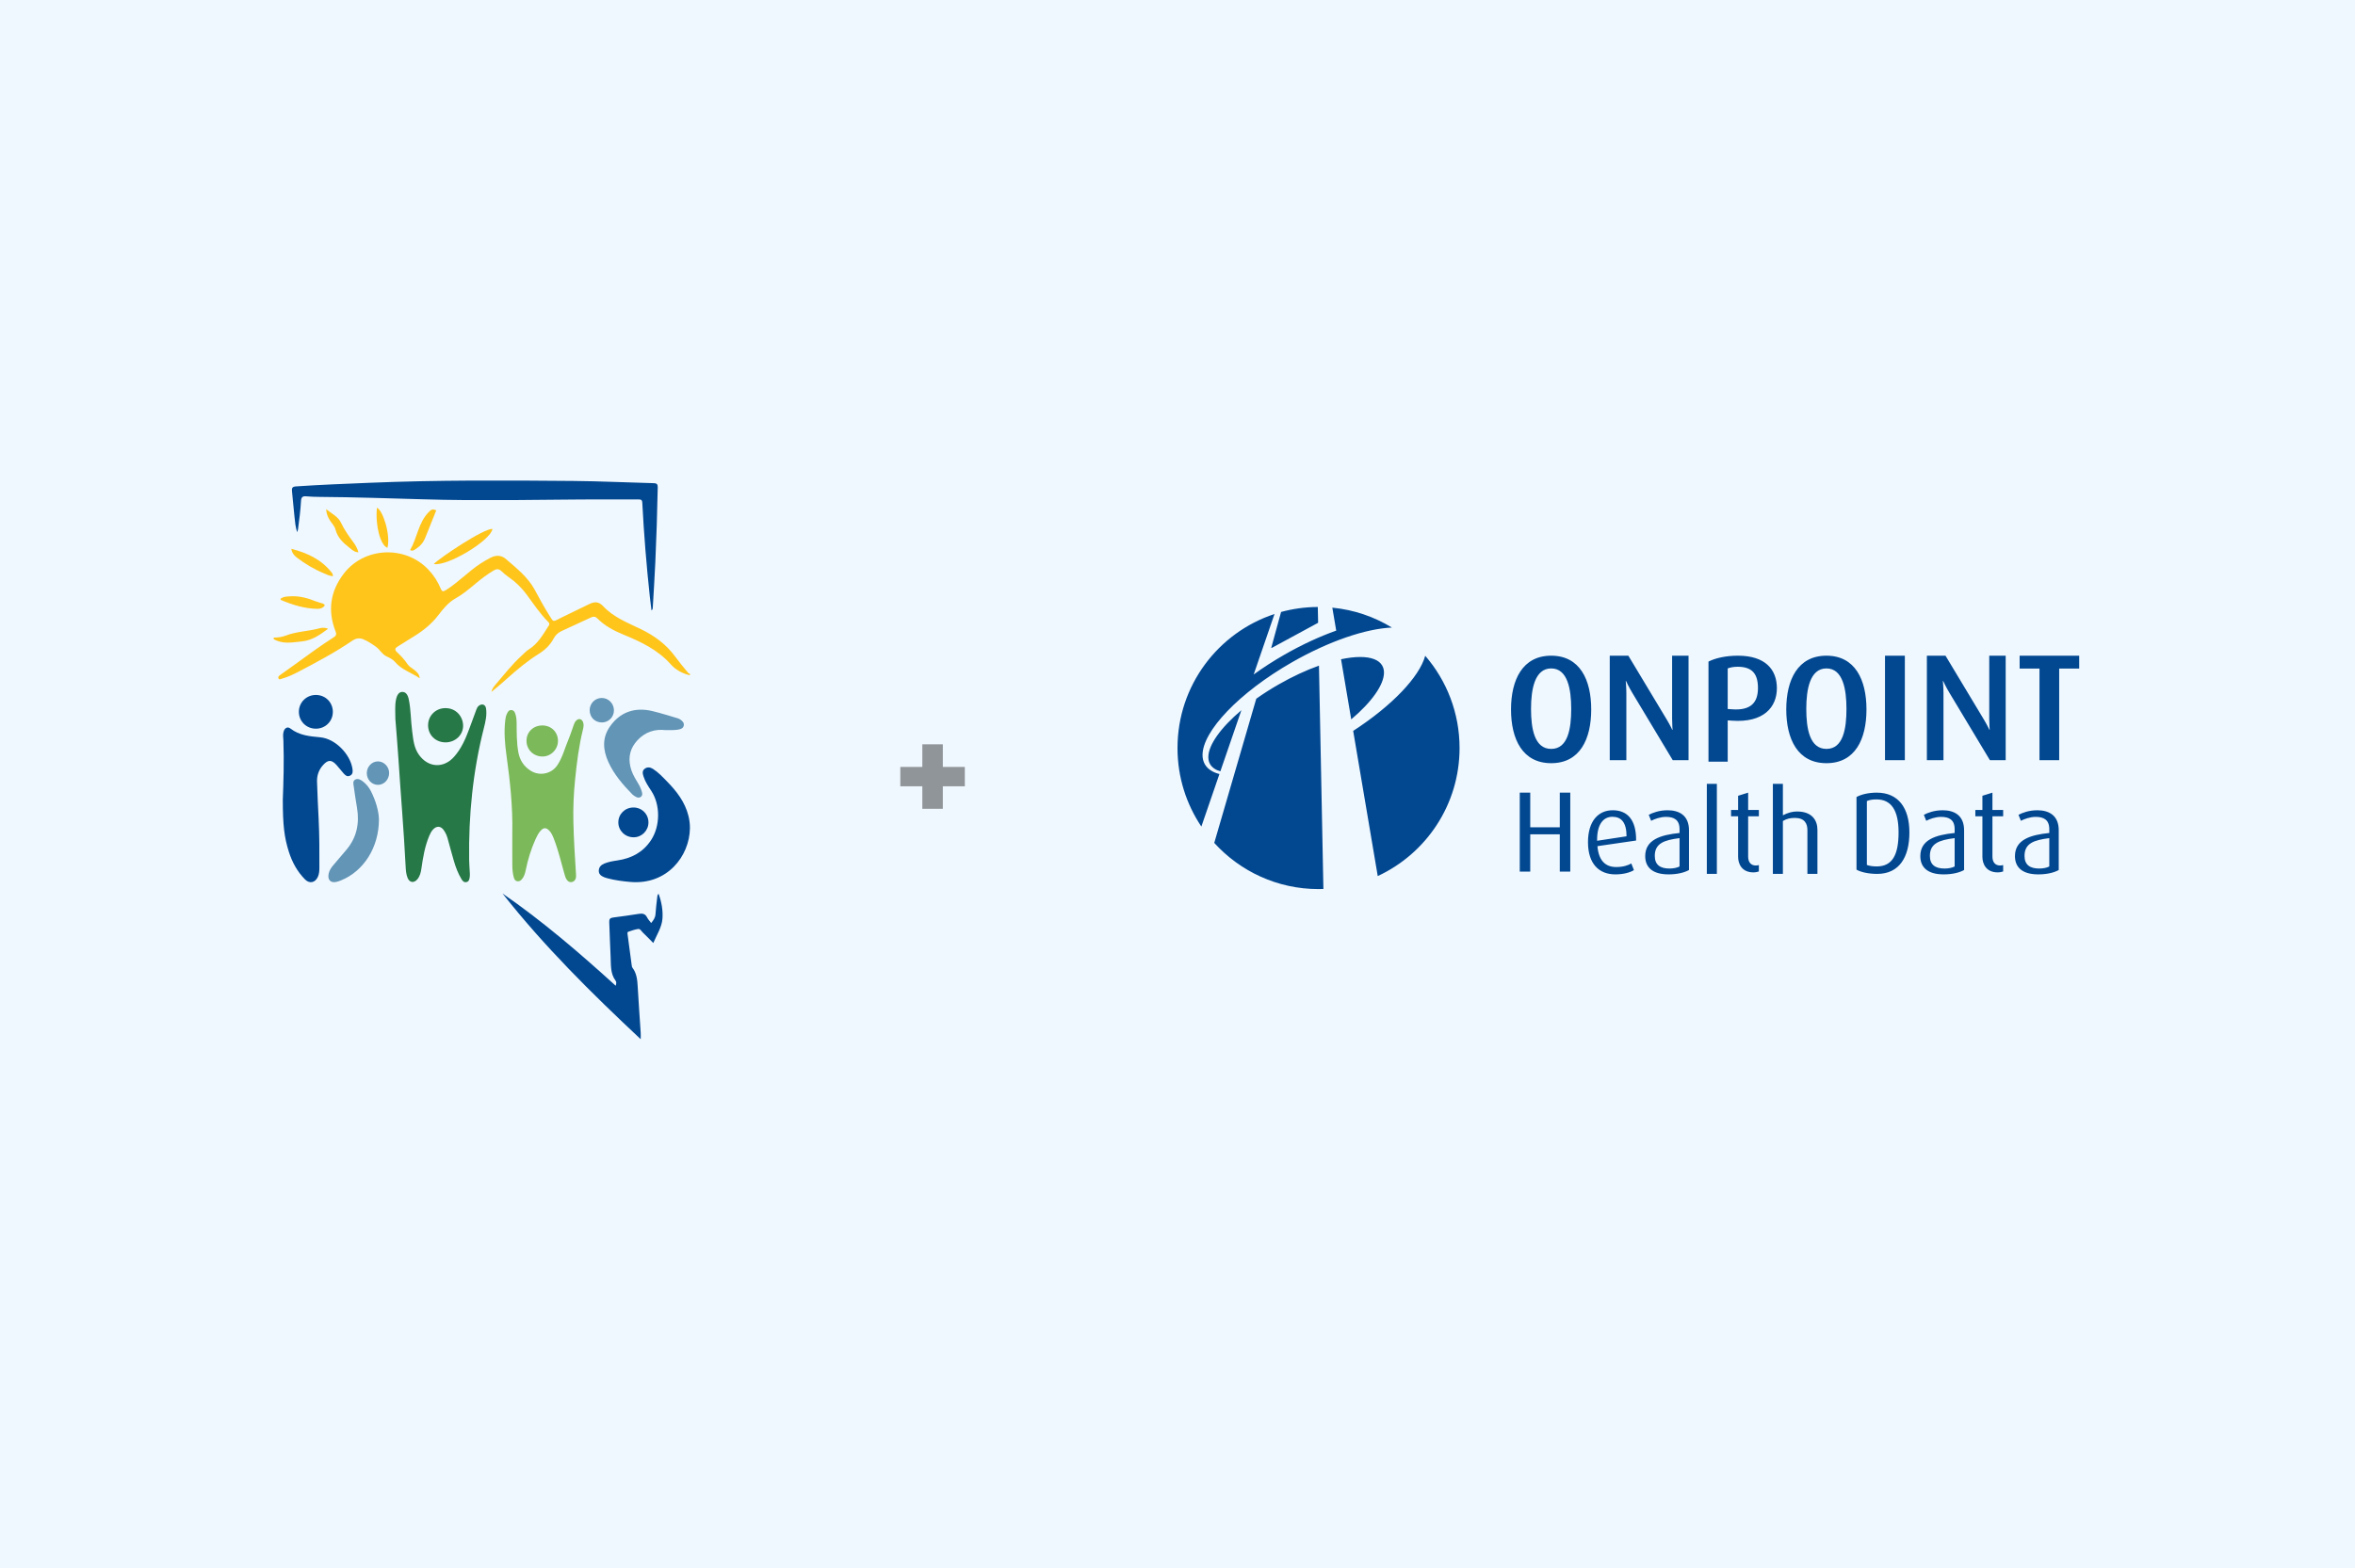 <svg width="1024" height="682" viewBox="0 0 1024 682" fill="none" xmlns="http://www.w3.org/2000/svg">
<rect width="1024" height="682" fill="#F0F8FF"/>
<path d="M129.297 231.51C128.422 229.32 128.318 227.051 128.057 224.821C127.62 221.1 127.372 217.353 126.961 213.632C126.804 212.2 127.163 211.657 128.723 211.553C139.379 210.82 150.048 210.428 160.718 209.983C190.2 208.754 219.696 208.93 249.192 209.179C260.899 209.277 272.6 209.859 284.3 210.153C285.723 210.193 286.023 210.768 285.997 212.03C285.788 222.898 285.442 233.766 284.946 244.622C284.652 251.135 284.222 257.641 283.85 264.154C283.824 264.579 283.876 265.037 283.282 265.508C283.028 263.448 282.767 261.525 282.564 259.59C281.103 245.975 279.98 232.328 279.282 218.648C279.23 217.595 278.858 217.222 277.827 217.229C266.981 217.261 256.135 217.17 245.29 217.307C230.92 217.49 216.551 217.575 202.182 217.503C196.165 217.477 190.148 217.333 184.132 217.17C169.123 216.764 154.114 216.215 139.098 216.124C137.095 216.111 135.085 216.052 133.088 215.869C131.529 215.718 130.98 216.339 130.896 217.837C130.661 221.963 130.145 226.063 129.584 230.15C129.519 230.608 129.395 231.053 129.29 231.504L129.297 231.51Z" fill="#024891"/>
<path d="M218.47 388.589C235.893 400.615 251.9 414.373 267.718 428.733C268.006 427.838 268.097 427.105 267.679 426.549C265.297 423.384 265.702 419.644 265.506 416.054C265.232 411.058 265.141 406.055 264.912 401.059C264.854 399.778 265.258 399.222 266.576 399.065C270.342 398.601 274.094 398.032 277.846 397.456C279.367 397.221 280.58 397.424 281.35 398.986C281.768 399.837 282.466 400.549 283.132 401.452C284.163 400.222 284.92 399.143 285.018 397.62C285.168 395.233 285.475 392.859 285.749 390.479C285.814 389.904 285.775 389.276 286.349 388.707C287.693 392.323 288.333 396.109 288.039 399.712C287.752 403.257 285.631 406.507 284.065 410.149C282.414 408.488 280.965 406.991 279.458 405.545C278.851 404.963 278.388 403.904 277.455 404.048C276.019 404.27 274.623 404.767 273.239 405.238C272.652 405.441 272.841 406.082 272.906 406.539C273.481 410.96 274.074 415.374 274.675 419.794C274.727 420.167 274.773 420.599 274.988 420.873C276.867 423.345 277.128 426.229 277.292 429.198C277.664 435.874 278.159 442.544 278.59 449.214C278.636 449.966 278.597 450.725 278.597 452C257.101 431.866 236.5 411.476 218.476 388.576L218.47 388.589Z" fill="#024891"/>
<path d="M171.913 312.819C171.913 309.564 171.645 306.913 172.187 304.288C172.63 302.138 173.507 301.007 174.813 300.949C176.273 300.884 177.265 301.885 177.734 304.139C178.685 308.707 178.605 313.385 179.214 317.991C179.69 321.571 179.937 325.183 182.188 328.322C186.187 333.896 192.865 334.312 197.44 329.16C200.548 325.658 202.377 321.487 203.971 317.205C205.03 314.359 206.068 311.507 207.119 308.661C207.347 308.05 207.615 307.459 208.144 307.017C209.511 305.887 211.065 306.368 211.333 308.083C211.795 311.033 211.098 313.911 210.382 316.731C205.612 335.52 203.73 354.603 203.991 373.919C204.018 375.914 204.212 377.908 204.299 379.903C204.326 380.494 204.32 381.098 204.219 381.677C204.065 382.528 203.877 383.444 202.799 383.658C201.727 383.873 201.151 383.171 200.682 382.404C199.142 379.877 198.13 377.129 197.313 374.315C196.375 371.093 195.518 367.851 194.62 364.621C194.272 363.361 193.716 362.172 192.973 361.093C191.666 359.196 189.824 359.099 188.257 360.821C187.554 361.6 187.085 362.516 186.676 363.471C184.734 368.065 183.923 372.912 183.233 377.785C182.999 379.454 182.603 381.085 181.471 382.443C180.004 384.191 178.062 383.912 177.225 381.826C176.568 380.189 176.461 378.447 176.374 376.732C175.577 361.139 174.251 345.578 173.239 329.998C172.857 324.066 172.335 318.147 171.926 312.832L171.913 312.819Z" fill="#267847"/>
<path d="M186.141 315.428C186.154 311.237 189.463 307.982 193.703 307.989C198.359 307.995 201.232 311.621 201.366 315.409C201.514 319.599 197.99 322.919 193.657 322.887C189.356 322.848 186.128 319.645 186.141 315.428Z" fill="#267847"/>
<path d="M122.977 347.604C123.244 340.396 123.558 331.237 123.224 322.065C123.177 320.824 122.943 319.59 123.277 318.343C123.731 316.633 124.98 315.85 126.322 316.888C130.174 319.865 134.627 320.25 139.267 320.681C145.857 321.288 152.473 328.169 153.295 334.632C153.442 335.774 153.375 336.832 152.126 337.4C150.878 337.968 150.103 337.139 149.409 336.388C148.301 335.18 147.346 333.829 146.231 332.627C144.135 330.369 142.632 330.421 140.563 332.66C138.64 334.743 137.772 337.237 137.852 339.978C138.012 345.449 138.299 350.92 138.56 356.391C138.9 363.383 138.9 370.381 138.874 377.38C138.874 378.744 138.787 380.095 138.219 381.368C137.091 383.921 134.607 384.489 132.638 382.504C129.259 379.096 127.029 374.99 125.594 370.472C123.611 364.199 122.964 358.989 122.964 347.61L122.977 347.604Z" fill="#024891"/>
<path d="M144.729 309.644C144.722 313.718 141.477 316.93 137.378 316.936C133.185 316.943 129.934 313.705 129.954 309.546C129.98 305.427 133.319 302.189 137.478 302.261C141.591 302.332 144.735 305.538 144.729 309.644Z" fill="#024891"/>
<path d="M222.754 362.077C222.984 350.866 221.784 339.752 220.243 328.664C219.535 323.547 219.083 318.404 219.699 313.229C219.811 312.31 219.961 311.418 220.355 310.577C220.774 309.684 221.207 308.72 222.427 308.837C223.613 308.953 223.928 309.956 224.203 310.9C224.525 311.994 224.63 313.113 224.636 314.251C224.669 318.553 224.617 322.868 225.371 327.125C225.98 330.572 227.737 333.341 230.773 335.237C234.655 337.669 239.769 336.615 242.319 332.843C244.647 329.395 245.591 325.352 247.185 321.594C248.063 319.51 248.732 317.343 249.499 315.215C249.735 314.549 250.017 313.915 250.535 313.404C251.636 312.33 252.941 312.602 253.505 314.018C253.951 315.137 253.728 316.27 253.459 317.356C251.709 324.485 250.804 331.75 250.069 339.021C249.447 345.173 249.165 351.351 249.322 357.548C249.512 365.182 249.965 372.802 250.469 380.416C250.502 380.947 250.502 381.509 250.358 382.008C250.096 382.881 249.506 383.515 248.542 383.67C247.617 383.819 246.975 383.34 246.47 382.654C246.011 382.033 245.775 381.322 245.565 380.597C244.024 375.273 242.811 369.852 240.772 364.677C240.293 363.467 239.789 362.284 238.877 361.32C237.494 359.858 236.359 359.858 235.035 361.352C234.13 362.374 233.514 363.577 232.95 364.806C230.95 369.192 229.547 373.766 228.596 378.475C228.321 379.853 227.921 381.199 226.997 382.318C226.452 382.978 225.803 383.47 224.898 383.295C224.046 383.133 223.653 382.46 223.436 381.71C222.931 379.937 222.781 378.107 222.768 376.276C222.722 371.547 222.754 366.812 222.754 362.083V362.077Z" fill="#7CB95A"/>
<path d="M235.828 315.526C239.71 315.526 242.634 318.424 242.621 322.24C242.608 325.992 239.513 329.078 235.809 329.039C231.901 328.994 228.905 325.992 228.931 322.15C228.957 318.353 231.901 315.526 235.828 315.526Z" fill="#7CB95A"/>
<path d="M300 360.215C299.832 372.342 290.114 385.001 274.04 383.589C270.717 383.294 267.419 382.877 264.186 382.011C263.669 381.87 263.152 381.722 262.654 381.517C261.406 380.997 260.346 380.246 260.365 378.739C260.385 377.167 261.361 376.172 262.732 375.601C264.574 374.837 266.553 374.51 268.512 374.221C274.603 373.317 279.568 370.699 283.047 365.47C287.12 359.342 287.224 350.064 283.15 343.918C281.851 341.954 280.545 339.991 279.821 337.726C279.439 336.533 279.116 335.269 280.338 334.351C281.521 333.466 282.814 333.709 283.965 334.447C286.241 335.904 288.071 337.88 289.939 339.786C294.181 344.104 297.847 348.8 299.341 354.825C299.78 356.596 300.019 358.386 299.994 360.208L300 360.215Z" fill="#024891"/>
<path d="M275.45 351.204C279.116 351.217 281.973 354.078 281.96 357.716C281.948 361.277 279.077 364.158 275.546 364.171C271.809 364.184 268.842 361.284 268.861 357.639C268.88 354.04 271.796 351.197 275.456 351.21L275.45 351.204Z" fill="#024891"/>
<path d="M289.321 317.554C284.886 317.044 280.627 318.235 277.153 321.992C274.082 325.31 273.128 329.087 274.089 333.419C274.601 335.73 275.686 337.792 276.919 339.788C277.835 341.26 278.692 342.785 279.127 344.487C279.322 345.246 279.387 346.038 278.666 346.575C277.984 347.086 277.218 346.974 276.523 346.588C275.959 346.274 275.374 345.94 274.933 345.482C270.842 341.274 266.998 336.869 264.537 331.436C262.174 326.226 261.752 321.01 265.154 316.075C269.485 309.792 275.926 307.422 283.633 309.268C287.354 310.158 291.009 311.33 294.684 312.41C295.191 312.56 295.691 312.829 296.106 313.156C296.892 313.771 297.56 314.524 297.301 315.643C297.054 316.697 296.171 317.063 295.255 317.266C293.45 317.672 291.606 317.495 289.321 317.548V317.554Z" fill="#6295B6"/>
<path d="M261.765 314.216C258.707 314.249 256.441 312.01 256.402 308.928C256.369 306.002 258.668 303.626 261.577 303.574C264.505 303.521 266.927 305.93 266.953 308.915C266.979 311.834 264.667 314.197 261.765 314.223V314.216Z" fill="#6295B6"/>
<path d="M164.776 356.216C164.808 368.637 158.11 378.891 148.327 382.894C147.696 383.155 147.047 383.377 146.385 383.547C143.767 384.2 142.304 382.672 142.922 379.929C143.231 378.577 143.944 377.454 144.827 376.422C146.807 374.11 148.788 371.798 150.743 369.46C155.133 364.203 156.35 358.097 155.246 351.363C154.748 348.32 154.231 345.27 153.84 342.207C153.707 341.149 153.234 339.752 154.445 339.085C155.625 338.439 156.785 339.112 157.788 339.876C159.245 340.986 160.405 342.39 161.244 344.036C163.433 348.314 164.682 352.872 164.764 356.209L164.776 356.216Z" fill="#6295B6"/>
<path d="M164.36 331.157C167.034 331.19 169.236 333.521 169.204 336.284C169.172 339.079 166.94 341.397 164.31 341.365C161.61 341.332 159.478 339.066 159.491 336.238C159.504 333.449 161.73 331.124 164.366 331.157H164.36Z" fill="#6295B6"/>
<path d="M300 293.701C296.765 292.966 293.8 291.345 291.72 289.002C285.992 282.564 278.578 279.086 270.869 275.929C266.768 274.249 262.891 272.142 259.722 268.953C258.901 268.132 258.081 268.047 257.064 268.52C252.819 270.501 248.561 272.444 244.31 274.406C242.781 275.108 241.567 276.145 240.767 277.661C239.231 280.588 236.935 282.741 234.133 284.487C229.403 287.433 225.138 291.01 220.972 294.698C218.584 296.818 216.202 298.944 213.683 300.946C213.906 299.66 214.68 298.682 215.448 297.783C219.168 293.445 222.678 288.91 226.936 285.058C227.907 284.178 228.793 283.161 229.888 282.485C233.95 279.971 236.141 275.929 238.615 272.109C239.048 271.44 238.903 271.02 238.424 270.547C234.829 266.938 232.021 262.705 229.016 258.623C226.838 255.663 224.233 253.117 221.195 251.017C220.08 250.242 219.017 249.369 218.046 248.424C216.95 247.348 215.881 247.381 214.66 248.116C211.898 249.776 209.326 251.706 206.859 253.773C204.058 256.123 201.263 258.472 198.061 260.277C194.938 262.036 192.733 264.772 190.621 267.535C187.714 271.328 184.119 274.249 180.09 276.716C177.676 278.2 175.307 279.755 172.886 281.225C171.712 281.94 171.521 282.59 172.597 283.614C174.257 285.189 175.858 286.823 177.118 288.766C177.781 289.783 178.837 290.413 179.808 291.122C181.146 292.093 182.386 293.176 182.491 295.013H182.504C179.001 292.572 174.697 291.391 171.81 287.952C170.852 286.81 169.395 286.108 168.005 285.445C166.128 284.552 165.21 282.597 163.576 281.389C161.85 280.116 160.085 278.974 158.13 278.114C156.437 277.366 154.817 277.563 153.314 278.587C145.736 283.758 137.653 288.044 129.55 292.296C127.333 293.458 125.036 294.488 122.609 295.171C122.09 295.315 121.395 295.834 121.06 294.994C120.798 294.324 121.355 293.911 121.861 293.55C124.078 291.968 126.302 290.393 128.507 288.792C133.979 284.821 139.425 280.811 145.126 277.169C146.209 276.48 146.379 275.844 145.913 274.643C142.377 265.606 143.604 257.166 149.476 249.501C158.393 237.872 176.153 237.097 186.244 247.716C188.58 250.177 190.365 252.92 191.637 256.024C192.182 257.356 192.681 257.415 193.914 256.641C199.294 253.268 203.644 248.569 208.946 245.104C210.363 244.178 211.819 243.332 213.328 242.564C215.644 241.376 217.98 241.409 219.922 243.089C224.561 247.112 229.462 250.918 232.5 256.477C234.383 259.922 236.194 263.42 238.293 266.728C240.99 270.974 239.973 270.62 244.29 268.526C248.266 266.603 252.229 264.648 256.205 262.738C258.705 261.537 260.411 261.675 262.287 263.676C266.84 268.526 272.909 270.843 278.67 273.638C284.516 276.474 289.561 280.142 293.472 285.419C295.151 287.683 296.916 289.914 298.747 292.073C299.088 292.48 299.37 292.992 300 293.051V293.707V293.701Z" fill="#FFC51B"/>
<path d="M119.007 277.32C120.758 277.294 122.55 277.104 124.144 276.48C128.914 274.61 134.051 274.597 138.919 273.277C139.995 272.989 141.137 272.877 142.685 273.461C139.018 276.185 135.711 278.528 131.23 278.98C127.044 279.401 122.924 280.293 119 277.976V277.32H119.007Z" fill="#FFC51B"/>
<path d="M188.633 245.301C191.034 242.721 210.599 229.622 214.129 230.069C213.394 235.076 194.459 246.488 188.633 245.301Z" fill="#FFC51B"/>
<path d="M178.325 239.237C181.428 233.914 181.875 227.502 186.231 222.915C187.543 221.53 188.121 221.261 189.689 221.977C188.094 225.947 186.487 229.918 184.906 233.895C184.046 236.06 182.577 237.688 180.628 238.889C180.024 239.256 179.388 239.84 178.325 239.243V239.237Z" fill="#FFC51B"/>
<path d="M141.8 221.432C144.313 223.46 147.022 224.713 148.262 227.319C149.66 230.259 151.438 232.877 153.373 235.45C154.403 236.822 155.342 238.278 155.86 240.208C154.023 240.182 152.98 239.027 151.891 238.187C149.194 236.113 146.773 233.809 145.868 230.285C145.474 228.756 144.227 227.601 143.401 226.256C142.574 224.917 141.944 223.512 141.8 221.425V221.432Z" fill="#FFC51B"/>
<path d="M144.837 250.577C143.296 250.577 142.003 249.835 140.678 249.291C136.531 247.571 132.713 245.261 129.13 242.557C127.851 241.593 126.906 240.424 126.676 238.692C133.585 240.49 139.707 243.299 144.155 248.943C144.621 249.54 144.627 249.534 144.837 250.577Z" fill="#FFC51B"/>
<path d="M121.874 260.533C123.192 259.391 124.82 259.443 126.335 259.351C130.16 259.128 133.769 260.119 137.286 261.537C138.289 261.944 139.372 262.154 140.389 262.515C141.373 262.869 141.367 263.466 140.586 264.05C139.818 264.628 138.873 264.831 137.955 264.812C132.43 264.713 127.254 263.105 122.215 260.979C122.09 260.926 122.031 260.736 121.874 260.52V260.533Z" fill="#FFC51B"/>
<path d="M163.904 220.822C166.587 222.029 169.934 232.923 168.457 238.272C165.4 237.176 163.103 228.454 163.904 220.822Z" fill="#FFC51B"/>
<path fill-rule="evenodd" clip-rule="evenodd" d="M572.847 264L572.847 264.001L573.008 264L573.145 270.872L552.897 281.85L552.925 281.747L552.736 281.85L557.038 266.165C562.076 264.796 567.373 264.03 572.847 264ZM583.113 286.73L599.069 381.034C620.076 371.288 634.646 350.026 634.646 325.348C634.646 310.005 629.018 295.978 619.714 285.221C617.203 294.393 605.292 306.932 588.388 317.892L587.539 312.882C596.445 305.37 601.792 297.804 601.784 292.552C601.783 291.424 601.532 290.398 601.025 289.498C599.584 286.981 596.191 285.749 591.46 285.749C589.002 285.749 586.187 286.08 583.113 286.73ZM605.231 272.946C597.545 268.252 588.745 265.205 579.319 264.291L581.012 274.276C573.888 276.805 566.214 280.318 558.484 284.748C553.7 287.486 549.221 290.385 545.131 293.351C546.728 288.712 548.243 284.309 549.655 280.205L549.662 280.186C551.322 275.36 552.84 270.949 554.18 267.06C529.687 275.108 512 298.152 512 325.348C512 337.99 515.823 349.737 522.376 359.502C525.981 349.02 529.388 339.116 532.229 330.856L532.236 330.837C536.129 319.519 538.959 311.291 539.781 308.899C530.842 316.438 525.389 324.035 525.407 329.302C525.407 330.435 525.652 331.459 526.163 332.351C527.02 333.843 528.554 334.875 530.633 335.48C530.571 335.662 530.51 335.843 530.448 336.025L530.447 336.027C530.376 336.236 530.305 336.446 530.233 336.658C527.281 335.904 525.094 334.495 523.892 332.405C523.208 331.206 522.878 329.848 522.885 328.37C522.906 317.999 538.785 301.228 561.785 288.049C578.057 278.726 594.083 273.421 605.231 272.946ZM546.247 303.899L527.981 366.614C539.196 378.934 555.345 386.699 573.325 386.699C573.959 386.699 574.591 386.676 575.222 386.653H575.222L575.444 386.645L573.511 289.508C567.973 291.493 562.016 294.23 556.017 297.669C552.537 299.657 549.264 301.753 546.247 303.899ZM674.492 331.94C662.013 331.94 657.02 321.507 657.02 308.563C657.02 295.684 662.013 285.183 674.492 285.183C686.969 285.183 691.895 295.684 691.895 308.563C691.895 321.507 686.969 331.94 674.492 331.94ZM674.492 290.727C667.343 290.727 665.721 299.777 665.721 308.294C665.721 316.749 667.139 325.727 674.492 325.727C681.844 325.727 683.194 316.749 683.194 308.294C683.194 299.777 681.641 290.727 674.492 290.727ZM727.333 330.618L709.728 301.297C708.175 298.717 707.033 296.205 707.033 296.205H706.897C706.897 296.205 707.171 298.781 707.171 301.49V330.618H699.95V285.183H708.039L724.638 312.79C726.19 315.36 727.131 317.413 727.131 317.413H727.269C727.269 317.413 727.066 315.229 727.066 312.589V285.183H734.216V330.618H727.333ZM751.242 313.313L753.065 313.449C766.889 314.439 772.624 307.568 772.624 299.311C772.624 291.252 767.632 285.183 755.695 285.183C750.368 285.183 745.847 286.239 742.88 287.751V331.278H751.242V313.313ZM751.242 290.724C752.052 290.398 753.536 289.997 755.559 289.997C761.901 289.997 764.395 293.099 764.395 299.249C764.395 305.524 761.355 309.153 752.993 308.49L751.242 308.362V290.724ZM794.176 331.94C781.697 331.94 776.703 321.507 776.703 308.563C776.703 295.684 781.697 285.183 794.176 285.183C806.654 285.183 811.581 295.684 811.581 308.563C811.581 321.507 806.654 331.94 794.176 331.94ZM794.176 290.727C787.026 290.727 785.408 299.777 785.408 308.294C785.408 316.749 786.822 325.727 794.176 325.727C801.528 325.727 802.876 316.749 802.876 308.294C802.876 299.777 801.325 290.727 794.176 290.727ZM828.266 330.617H819.633V285.183H828.266V330.617ZM865.235 330.618L847.63 301.297C846.077 298.717 844.931 296.205 844.931 296.205H844.795C844.795 296.205 845.064 298.781 845.064 301.49V330.618H837.846V285.183H845.944L862.534 312.79C864.085 315.36 865.033 317.413 865.033 317.413H865.165C865.165 317.413 864.961 315.229 864.961 312.589V285.183H872.113V330.618H865.235ZM895.374 330.623V290.796H904.075V285.183H878.174V290.796H886.81V330.623H895.374ZM746.53 380.094H742.165V340.924H746.53V380.094ZM678.222 362.873V379.09H682.785V344.752H678.222V359.822H665.381V344.752H660.822V379.09H665.381V362.873H678.222ZM702.735 377.106C697.926 377.106 695.1 374.118 694.604 368.026L711.413 365.582C711.511 356.598 707.644 352.408 701.25 352.408C694.951 352.408 690.488 357.147 690.488 366.279C690.488 375.86 695.399 380.305 702.39 380.305C706.006 380.305 708.833 379.452 710.469 378.455L709.328 375.555C707.94 376.357 705.757 377.106 702.735 377.106ZM694.454 365.684C694.357 358.399 697.231 355.255 701.101 355.255C704.922 355.255 707.25 357.647 707.25 363.735L694.454 365.684ZM725.535 380.305C718.591 380.305 715.37 377.26 715.37 372.367C715.37 365.23 722.015 363.138 730.297 362.29V360.641C730.297 356.502 727.816 355.296 724.396 355.296C721.815 355.296 719.438 356.247 717.953 356.995L716.907 354.403C718.445 353.556 721.418 352.408 725.086 352.408C730.048 352.408 734.408 354.553 734.408 361.141V378.403C732.375 379.55 729.256 380.305 725.535 380.305ZM730.297 364.537C723.555 365.379 719.535 366.826 719.535 372.27C719.535 376.154 721.913 377.757 725.88 377.757C727.568 377.757 729.203 377.456 730.297 376.858V364.537ZM762.412 379.433C757.552 379.433 755.764 375.941 755.764 372.65V355.031H752.692V352.293H755.764V346.108L760.129 344.752V352.293H764.789V355.031H760.129V372.55C760.129 374.694 761.07 376.438 763.499 376.438C763.911 376.438 764.279 376.356 764.677 376.267L764.789 376.242V379.036L764.754 379.047C764.251 379.199 763.474 379.433 762.412 379.433ZM785.895 361.033V380.094H790.255V360.879C790.255 357.086 788.177 352.944 781.383 352.944C779.403 352.944 777.467 353.448 775.237 354.595V340.924H770.875V380.094H775.237V357.086C776.874 356.088 778.458 355.747 780.444 355.747C784.705 355.747 785.895 358.233 785.895 361.033ZM816.265 380.092C812.348 380.092 809.026 379.29 807.24 378.242V346.649C809.223 345.56 812.348 344.752 816.064 344.752C825.483 344.752 830.246 351.446 830.246 362.077C830.246 372.65 825.933 380.092 816.265 380.092ZM815.966 347.698C814.18 347.698 812.943 347.905 811.755 348.402V376.196C812.745 376.593 814.278 376.841 816.016 376.841C822.91 376.841 825.535 371.704 825.535 362.025C825.535 352.6 822.466 347.698 815.966 347.698ZM834.993 372.367C834.993 377.26 838.216 380.305 845.154 380.305C848.876 380.305 851.996 379.55 854.029 378.403V361.141C854.029 354.553 849.668 352.408 844.71 352.408C841.039 352.408 838.066 353.556 836.53 354.403L837.567 356.995C839.058 356.247 841.436 355.296 844.015 355.296C847.437 355.296 849.918 356.502 849.918 360.641V362.29C841.632 363.138 834.993 365.23 834.993 372.367ZM839.156 372.27C839.156 366.826 843.176 365.379 849.918 364.537V376.858C848.824 377.456 847.189 377.757 845.501 377.757C841.534 377.757 839.156 376.154 839.156 372.27ZM868.63 379.433C863.77 379.433 861.985 375.941 861.985 372.65V355.031H858.917V352.293H861.985V346.108L866.35 344.752V352.293H871.013V355.031H866.35V372.55C866.35 374.694 867.295 376.438 869.724 376.438C870.126 376.438 870.489 376.357 870.887 376.269L871.013 376.242V379.036L870.996 379.041C870.499 379.193 869.712 379.433 868.63 379.433ZM876.143 372.367C876.143 377.26 879.368 380.305 886.307 380.305C890.026 380.305 893.151 379.55 895.183 378.403V361.141C895.183 354.553 890.814 352.408 885.863 352.408C882.189 352.408 879.219 353.556 877.679 354.403L878.723 356.995C880.208 356.247 882.586 355.296 885.166 355.296C888.586 355.296 891.069 356.502 891.069 360.641V362.29C882.789 363.138 876.143 365.23 876.143 372.367ZM880.306 372.27C880.306 366.826 884.325 365.379 891.069 364.537V376.858C889.974 377.456 888.339 377.757 886.656 377.757C882.689 377.757 880.306 376.154 880.306 372.27Z" fill="#024891"/>
<path opacity="0.4" d="M419.527 341.985H409.957V351.775H401.047V341.985H391.477V333.57H401.047V323.725H409.957V333.57H419.527V341.985Z" fill="black"/>
</svg>
